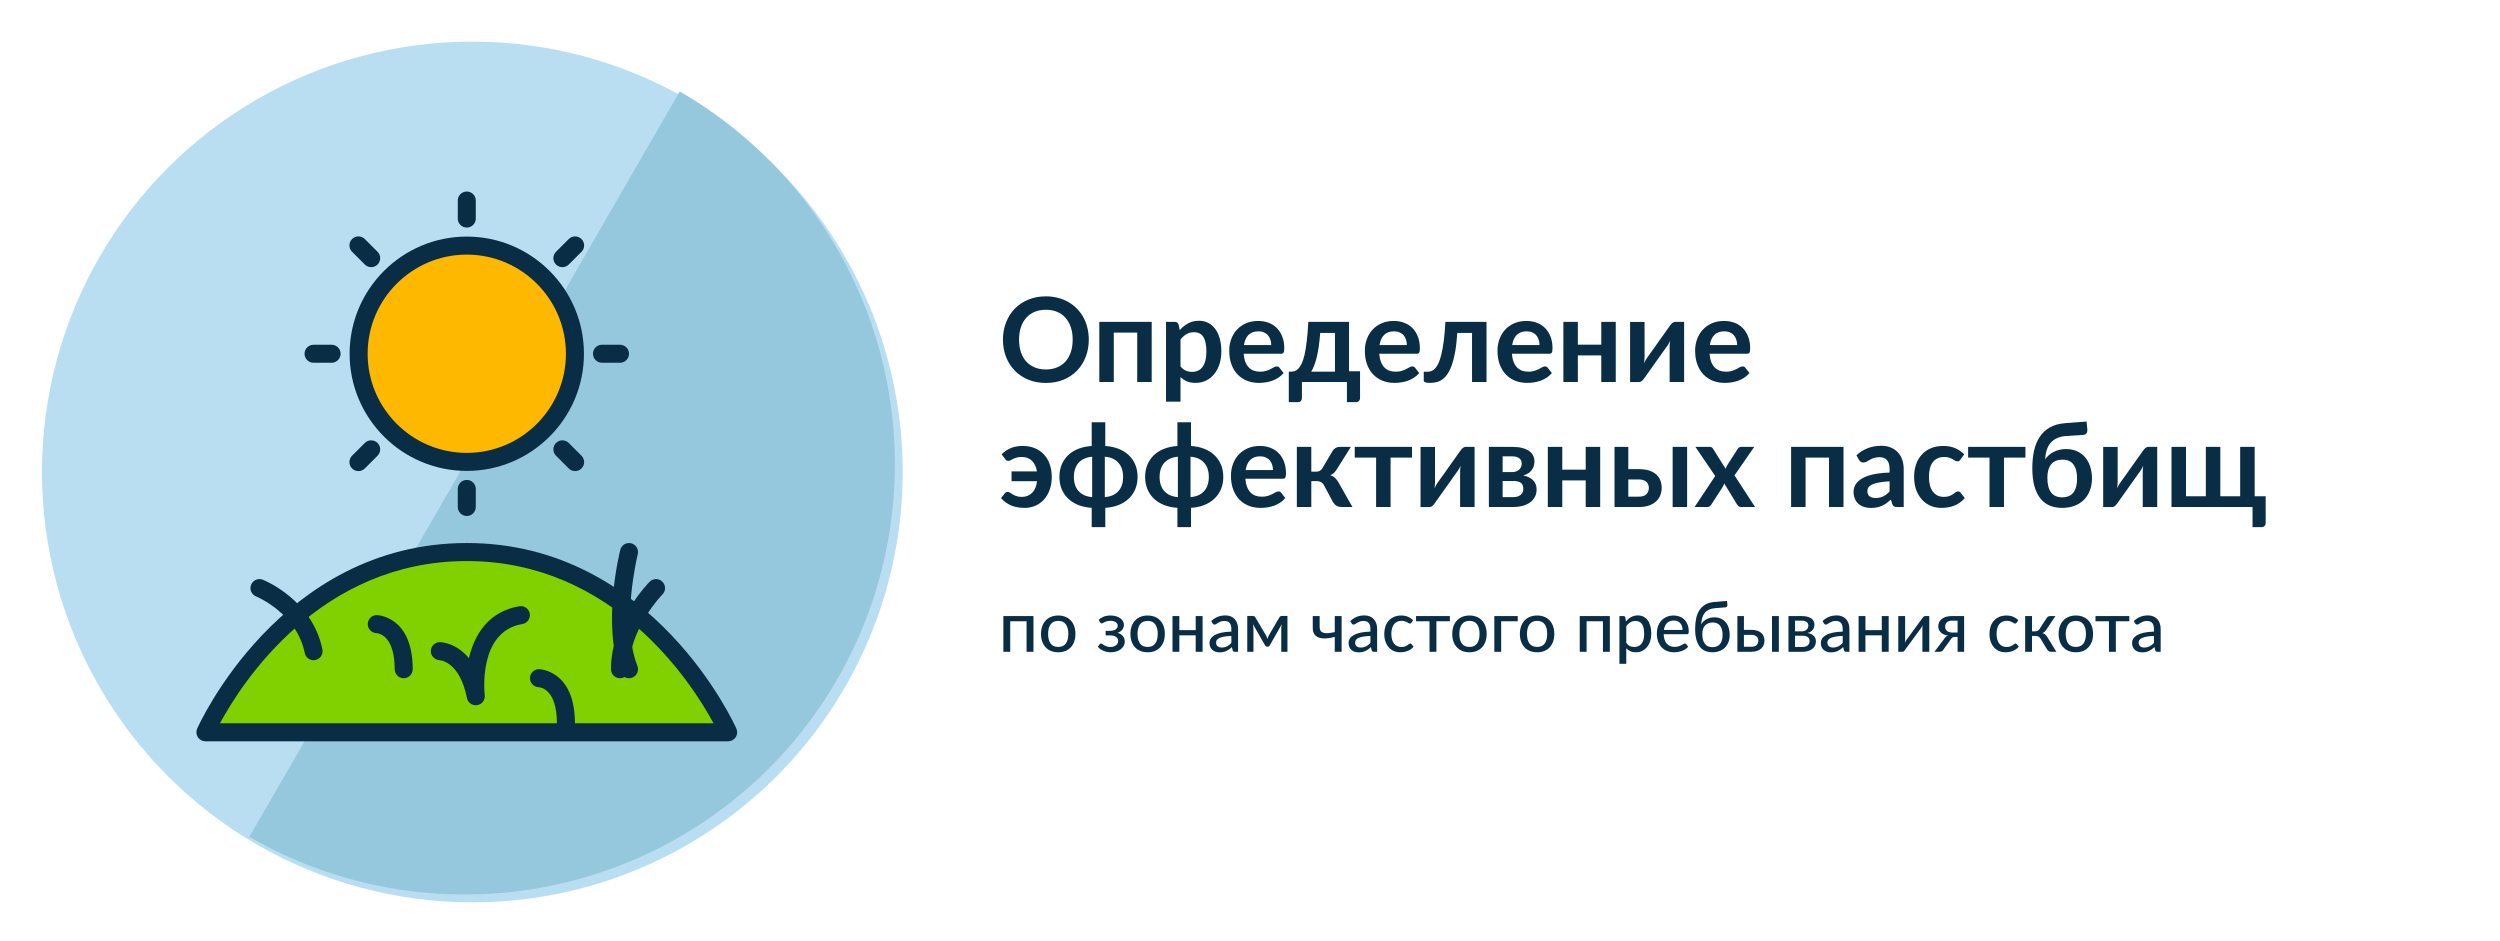 <?xml version="1.0" encoding="UTF-8"?> <svg xmlns="http://www.w3.org/2000/svg" width="640" height="241" viewBox="0 0 640 241" fill="none"> <g filter="url(#filter0_d)"> <path d="M627.978 71.516C627.978 43.902 605.592 21.516 577.978 21.516H118.114V216.133H577.978C605.592 216.133 627.978 193.747 627.978 166.133V71.516Z" fill="white"></path> </g> <g filter="url(#filter1_d)"> <circle r="110.175" transform="matrix(-1 0 0 1 118.918 118.825)" fill="#B9DEF2"></circle> </g> <path d="M174.006 23.41C186.536 30.644 197.519 40.275 206.327 51.754C215.135 63.233 221.595 76.334 225.34 90.309C229.085 104.284 230.04 118.861 228.152 133.205C226.263 147.55 221.568 161.382 214.333 173.912C207.099 186.442 197.468 197.425 185.989 206.233C174.511 215.04 161.41 221.501 147.434 225.246C133.459 228.991 118.882 229.946 104.538 228.057C90.193 226.169 76.361 221.473 63.831 214.239L118.919 118.825L174.006 23.41Z" fill="#96C8DD"></path> <path d="M119.496 118.248C134.787 118.248 147.184 105.851 147.184 90.56C147.184 75.268 134.787 62.872 119.496 62.872C104.204 62.872 91.808 75.268 91.808 90.56C91.808 105.851 104.204 118.248 119.496 118.248Z" fill="#FFB800"></path> <path d="M119.495 120.555C102.955 120.555 89.5 107.1 89.5 90.559C89.5 74.019 102.955 60.564 119.495 60.564C136.036 60.564 149.491 74.019 149.491 90.559C149.491 107.1 136.036 120.555 119.495 120.555ZM119.495 65.179C105.5 65.179 94.115 76.564 94.115 90.559C94.115 104.555 105.5 115.94 119.495 115.94C133.491 115.94 144.876 104.555 144.876 90.559C144.876 76.564 133.491 65.179 119.495 65.179Z" fill="#092D45"></path> <path d="M119.496 132.092C118.222 132.092 117.188 131.058 117.188 129.784V125.17C117.188 123.896 118.222 122.862 119.496 122.862C120.77 122.862 121.803 123.896 121.803 125.17V129.784C121.803 131.058 120.77 132.092 119.496 132.092ZM147.233 120.603C146.642 120.603 146.052 120.378 145.601 119.927L142.338 116.664C141.437 115.763 141.437 114.302 142.338 113.401C143.239 112.5 144.699 112.5 145.6 113.401L148.864 116.665C149.765 117.566 149.765 119.026 148.864 119.927C148.413 120.378 147.823 120.603 147.233 120.603ZM91.76 120.603C91.169 120.603 90.579 120.378 90.128 119.927C89.227 119.026 89.227 117.566 90.128 116.665L93.392 113.401C94.293 112.5 95.754 112.5 96.655 113.401C97.556 114.302 97.556 115.763 96.655 116.664L93.391 119.927C92.94 120.378 92.35 120.603 91.76 120.603ZM158.721 92.867H154.106C152.833 92.867 151.799 91.834 151.799 90.56C151.799 89.286 152.832 88.252 154.106 88.252H158.721C159.994 88.252 161.028 89.286 161.028 90.56C161.028 91.833 159.994 92.867 158.721 92.867ZM84.886 92.867H80.271C78.998 92.867 77.964 91.834 77.964 90.56C77.964 89.286 78.997 88.252 80.271 88.252H84.886C86.159 88.252 87.193 89.286 87.193 90.56C87.193 91.833 86.16 92.867 84.886 92.867ZM143.969 68.394C143.378 68.394 142.788 68.169 142.338 67.718C141.436 66.817 141.436 65.357 142.338 64.456L145.601 61.192C146.502 60.291 147.963 60.291 148.864 61.192C149.765 62.093 149.765 63.554 148.864 64.455L145.6 67.718C145.149 68.169 144.559 68.394 143.969 68.394ZM95.023 68.394C94.432 68.394 93.843 68.169 93.392 67.718L90.128 64.455C89.227 63.554 89.227 62.093 90.128 61.192C91.029 60.291 92.49 60.291 93.391 61.192L96.655 64.456C97.556 65.357 97.556 66.817 96.655 67.718C96.205 68.169 95.614 68.394 95.023 68.394ZM119.496 58.257C118.222 58.257 117.188 57.224 117.188 55.95V51.335C117.188 50.062 118.222 49.028 119.496 49.028C120.77 49.028 121.803 50.061 121.803 51.335V55.95C121.803 57.223 120.77 58.257 119.496 58.257Z" fill="#092D45"></path> <path d="M119.496 141.321C166.419 141.321 186.408 187.468 186.408 187.468H52.583C52.583 187.468 72.573 141.321 119.496 141.321Z" fill="#81D000"></path> <path d="M186.408 189.775H52.583C51.805 189.775 51.081 189.384 50.654 188.734C50.227 188.085 50.157 187.264 50.466 186.551C50.672 186.075 71.612 139.013 119.495 139.013C167.379 139.013 188.319 186.075 188.525 186.55C188.834 187.263 188.764 188.083 188.337 188.734C187.91 189.385 187.186 189.775 186.408 189.775ZM56.316 185.16H182.668C177.119 174.887 157.134 143.628 119.494 143.628C81.79 143.628 61.848 174.889 56.316 185.16Z" fill="#092D45"></path> <path d="M80.268 169.009C79.19 169.009 78.226 168.251 78.008 167.155C75.968 156.962 65.673 152.734 65.569 152.694C64.386 152.22 63.811 150.878 64.284 149.694C64.758 148.511 66.094 147.939 67.284 148.409C67.803 148.617 80.009 153.633 82.533 166.25C82.784 167.5 81.974 168.715 80.725 168.966C80.57 168.994 80.418 169.009 80.268 169.009Z" fill="#092D45"></path> <path d="M158.721 173.624C157.447 173.624 156.413 172.59 156.413 171.316C156.413 158.966 165.914 149.324 166.319 148.919C167.218 148.017 168.678 148.02 169.578 148.918C170.479 149.817 170.481 151.277 169.583 152.18C169.498 152.265 161.028 160.907 161.028 171.317C161.028 172.59 159.994 173.624 158.721 173.624Z" fill="#092D45"></path> <path d="M161.029 173.625C160.113 173.625 159.246 173.074 158.885 172.173C154.05 160.083 158.593 141.544 158.789 140.76C159.1 139.526 160.35 138.778 161.587 139.081C162.823 139.391 163.575 140.644 163.267 141.879C163.223 142.057 158.891 159.76 163.171 170.458C163.644 171.641 163.068 172.983 161.886 173.458C161.603 173.57 161.314 173.625 161.029 173.625Z" fill="#092D45"></path> <path d="M103.345 173.624C102.071 173.624 101.037 172.59 101.037 171.316C101.037 162.563 96.848 162.11 96.371 162.086C95.12 162.026 94.115 160.977 94.145 159.725C94.176 158.472 95.17 157.472 96.423 157.472C96.515 157.472 105.652 157.631 105.652 171.316C105.652 172.59 104.618 173.624 103.345 173.624Z" fill="#092D45"></path> <path d="M144.876 187.468C143.602 187.468 142.568 186.434 142.568 185.16C142.568 176.408 138.379 175.954 137.902 175.93C136.651 175.87 135.646 174.821 135.676 173.569C135.708 172.317 136.701 171.316 137.954 171.316C138.046 171.316 147.183 171.476 147.183 185.16C147.183 186.434 146.149 187.468 144.876 187.468Z" fill="#092D45"></path> <path d="M121.8 180.546C120.718 180.546 119.758 179.784 119.54 178.692C117.672 169.352 112.733 169.018 112.524 169.008C111.271 168.95 110.266 167.903 110.294 166.65C110.324 165.396 111.319 164.394 112.573 164.394C112.814 164.394 116.708 164.462 120.047 168.499C121.44 162.468 125.064 156.513 132.96 155.197C134.221 154.99 135.407 155.839 135.615 157.094C135.825 158.352 134.975 159.54 133.719 159.75C122.192 161.671 124.072 177.792 124.091 177.954C124.246 179.185 123.397 180.318 122.171 180.518C122.047 180.536 121.923 180.546 121.8 180.546Z" fill="#092D45"></path> <path d="M278.729 86.949C278.729 88.539 278.464 90.014 277.934 91.374C277.414 92.724 276.674 93.894 275.714 94.884C274.754 95.874 273.599 96.649 272.249 97.209C270.899 97.759 269.399 98.034 267.749 98.034C266.109 98.034 264.614 97.759 263.264 97.209C261.914 96.649 260.754 95.874 259.784 94.884C258.824 93.894 258.079 92.724 257.549 91.374C257.019 90.014 256.754 88.539 256.754 86.949C256.754 85.359 257.019 83.889 257.549 82.539C258.079 81.179 258.824 80.004 259.784 79.014C260.754 78.024 261.914 77.254 263.264 76.704C264.614 76.144 266.109 75.864 267.749 75.864C268.849 75.864 269.884 75.994 270.854 76.254C271.824 76.504 272.714 76.864 273.524 77.334C274.334 77.794 275.059 78.359 275.699 79.029C276.349 79.689 276.899 80.429 277.349 81.249C277.799 82.069 278.139 82.959 278.369 83.919C278.609 84.879 278.729 85.889 278.729 86.949ZM274.604 86.949C274.604 85.759 274.444 84.694 274.124 83.754C273.804 82.804 273.349 81.999 272.759 81.339C272.169 80.679 271.449 80.174 270.599 79.824C269.759 79.474 268.809 79.299 267.749 79.299C266.689 79.299 265.734 79.474 264.884 79.824C264.044 80.174 263.324 80.679 262.724 81.339C262.134 81.999 261.679 82.804 261.359 83.754C261.039 84.694 260.879 85.759 260.879 86.949C260.879 88.139 261.039 89.209 261.359 90.159C261.679 91.099 262.134 91.899 262.724 92.559C263.324 93.209 264.044 93.709 264.884 94.059C265.734 94.409 266.689 94.584 267.749 94.584C268.809 94.584 269.759 94.409 270.599 94.059C271.449 93.709 272.169 93.209 272.759 92.559C273.349 91.899 273.804 91.099 274.124 90.159C274.444 89.209 274.604 88.139 274.604 86.949ZM294.834 97.794H291.129V85.149H285.129V97.794H281.424V82.404H294.834V97.794ZM302.209 93.804C302.629 94.314 303.084 94.674 303.574 94.884C304.074 95.094 304.614 95.199 305.194 95.199C305.754 95.199 306.259 95.094 306.709 94.884C307.159 94.674 307.539 94.354 307.849 93.924C308.169 93.494 308.414 92.954 308.584 92.304C308.754 91.644 308.839 90.869 308.839 89.979C308.839 89.079 308.764 88.319 308.614 87.699C308.474 87.069 308.269 86.559 307.999 86.169C307.729 85.779 307.399 85.494 307.009 85.314C306.629 85.134 306.194 85.044 305.704 85.044C304.934 85.044 304.279 85.209 303.739 85.539C303.199 85.859 302.689 86.314 302.209 86.904V93.804ZM302.014 84.504C302.644 83.794 303.359 83.219 304.159 82.779C304.959 82.339 305.899 82.119 306.979 82.119C307.819 82.119 308.584 82.294 309.274 82.644C309.974 82.994 310.574 83.504 311.074 84.174C311.584 84.834 311.974 85.654 312.244 86.634C312.524 87.604 312.664 88.719 312.664 89.979C312.664 91.129 312.509 92.194 312.199 93.174C311.889 94.154 311.444 95.004 310.864 95.724C310.294 96.444 309.599 97.009 308.779 97.419C307.969 97.819 307.059 98.019 306.049 98.019C305.189 98.019 304.454 97.889 303.844 97.629C303.234 97.359 302.689 96.989 302.209 96.519V102.819H298.504V82.404H300.769C301.249 82.404 301.564 82.629 301.714 83.079L302.014 84.504ZM325.44 88.329C325.44 87.849 325.37 87.399 325.23 86.979C325.1 86.549 324.9 86.174 324.63 85.854C324.36 85.534 324.015 85.284 323.595 85.104C323.185 84.914 322.705 84.819 322.155 84.819C321.085 84.819 320.24 85.124 319.62 85.734C319.01 86.344 318.62 87.209 318.45 88.329H325.44ZM318.375 90.564C318.435 91.354 318.575 92.039 318.795 92.619C319.015 93.189 319.305 93.664 319.665 94.044C320.025 94.414 320.45 94.694 320.94 94.884C321.44 95.064 321.99 95.154 322.59 95.154C323.19 95.154 323.705 95.084 324.135 94.944C324.575 94.804 324.955 94.649 325.275 94.479C325.605 94.309 325.89 94.154 326.13 94.014C326.38 93.874 326.62 93.804 326.85 93.804C327.16 93.804 327.39 93.919 327.54 94.149L328.605 95.499C328.195 95.979 327.735 96.384 327.225 96.714C326.715 97.034 326.18 97.294 325.62 97.494C325.07 97.684 324.505 97.819 323.925 97.899C323.355 97.979 322.8 98.019 322.26 98.019C321.19 98.019 320.195 97.844 319.275 97.494C318.355 97.134 317.555 96.609 316.875 95.919C316.195 95.219 315.66 94.359 315.27 93.339C314.88 92.309 314.685 91.119 314.685 89.769C314.685 88.719 314.855 87.734 315.195 86.814C315.535 85.884 316.02 85.079 316.65 84.399C317.29 83.709 318.065 83.164 318.975 82.764C319.895 82.364 320.93 82.164 322.08 82.164C323.05 82.164 323.945 82.319 324.765 82.629C325.585 82.939 326.29 83.394 326.88 83.994C327.47 84.584 327.93 85.314 328.26 86.184C328.6 87.044 328.77 88.029 328.77 89.139C328.77 89.699 328.71 90.079 328.59 90.279C328.47 90.469 328.24 90.564 327.9 90.564H318.375ZM341.752 95.154V85.239H337.972C337.872 86.529 337.747 87.694 337.597 88.734C337.447 89.764 337.272 90.684 337.072 91.494C336.872 92.304 336.652 93.009 336.412 93.609C336.182 94.209 335.932 94.724 335.662 95.154H341.752ZM348.172 95.049V101.844C348.172 102.184 348.072 102.454 347.872 102.654C347.682 102.854 347.432 102.954 347.122 102.954H344.812V97.794H333.292V101.904C333.292 102.164 333.207 102.404 333.037 102.624C332.877 102.844 332.622 102.954 332.272 102.954H329.932V95.154H330.367C330.717 95.154 331.057 95.109 331.387 95.019C331.717 94.919 332.032 94.719 332.332 94.419C332.642 94.119 332.932 93.689 333.202 93.129C333.482 92.559 333.732 91.804 333.952 90.864C334.172 89.914 334.362 88.749 334.522 87.369C334.692 85.989 334.827 84.334 334.927 82.404H345.352V95.049H348.172ZM360.157 88.329C360.157 87.849 360.087 87.399 359.947 86.979C359.817 86.549 359.617 86.174 359.347 85.854C359.077 85.534 358.732 85.284 358.312 85.104C357.902 84.914 357.422 84.819 356.872 84.819C355.802 84.819 354.957 85.124 354.337 85.734C353.727 86.344 353.337 87.209 353.167 88.329H360.157ZM353.092 90.564C353.152 91.354 353.292 92.039 353.512 92.619C353.732 93.189 354.022 93.664 354.382 94.044C354.742 94.414 355.167 94.694 355.657 94.884C356.157 95.064 356.707 95.154 357.307 95.154C357.907 95.154 358.422 95.084 358.852 94.944C359.292 94.804 359.672 94.649 359.992 94.479C360.322 94.309 360.607 94.154 360.847 94.014C361.097 93.874 361.337 93.804 361.567 93.804C361.877 93.804 362.107 93.919 362.257 94.149L363.322 95.499C362.912 95.979 362.452 96.384 361.942 96.714C361.432 97.034 360.897 97.294 360.337 97.494C359.787 97.684 359.222 97.819 358.642 97.899C358.072 97.979 357.517 98.019 356.977 98.019C355.907 98.019 354.912 97.844 353.992 97.494C353.072 97.134 352.272 96.609 351.592 95.919C350.912 95.219 350.377 94.359 349.987 93.339C349.597 92.309 349.402 91.119 349.402 89.769C349.402 88.719 349.572 87.734 349.912 86.814C350.252 85.884 350.737 85.079 351.367 84.399C352.007 83.709 352.782 83.164 353.692 82.764C354.612 82.364 355.647 82.164 356.797 82.164C357.767 82.164 358.662 82.319 359.482 82.629C360.302 82.939 361.007 83.394 361.597 83.994C362.187 84.584 362.647 85.314 362.977 86.184C363.317 87.044 363.487 88.029 363.487 89.139C363.487 89.699 363.427 90.079 363.307 90.279C363.187 90.469 362.957 90.564 362.617 90.564H353.092ZM380.548 97.794H376.843V85.239H373.063C372.943 87.129 372.758 88.759 372.508 90.129C372.258 91.489 371.958 92.644 371.608 93.594C371.268 94.544 370.883 95.309 370.453 95.889C370.033 96.459 369.583 96.904 369.103 97.224C368.623 97.544 368.128 97.754 367.618 97.854C367.108 97.964 366.593 98.019 366.073 98.019C365.523 98.019 365.118 97.969 364.858 97.869C364.608 97.779 364.483 97.649 364.483 97.479V95.169H365.368C365.698 95.169 366.028 95.119 366.358 95.019C366.688 94.919 367.008 94.714 367.318 94.404C367.628 94.094 367.923 93.654 368.203 93.084C368.483 92.504 368.738 91.744 368.968 90.804C369.208 89.854 369.418 88.694 369.598 87.324C369.778 85.954 369.918 84.314 370.018 82.404H380.548V97.794ZM394.112 88.329C394.112 87.849 394.042 87.399 393.902 86.979C393.772 86.549 393.572 86.174 393.302 85.854C393.032 85.534 392.687 85.284 392.267 85.104C391.857 84.914 391.377 84.819 390.827 84.819C389.757 84.819 388.912 85.124 388.292 85.734C387.682 86.344 387.292 87.209 387.122 88.329H394.112ZM387.047 90.564C387.107 91.354 387.247 92.039 387.467 92.619C387.687 93.189 387.977 93.664 388.337 94.044C388.697 94.414 389.122 94.694 389.612 94.884C390.112 95.064 390.662 95.154 391.262 95.154C391.862 95.154 392.377 95.084 392.807 94.944C393.247 94.804 393.627 94.649 393.947 94.479C394.277 94.309 394.562 94.154 394.802 94.014C395.052 93.874 395.292 93.804 395.522 93.804C395.832 93.804 396.062 93.919 396.212 94.149L397.277 95.499C396.867 95.979 396.407 96.384 395.897 96.714C395.387 97.034 394.852 97.294 394.292 97.494C393.742 97.684 393.177 97.819 392.597 97.899C392.027 97.979 391.472 98.019 390.932 98.019C389.862 98.019 388.867 97.844 387.947 97.494C387.027 97.134 386.227 96.609 385.547 95.919C384.867 95.219 384.332 94.359 383.942 93.339C383.552 92.309 383.357 91.119 383.357 89.769C383.357 88.719 383.527 87.734 383.867 86.814C384.207 85.884 384.692 85.079 385.322 84.399C385.962 83.709 386.737 83.164 387.647 82.764C388.567 82.364 389.602 82.164 390.752 82.164C391.722 82.164 392.617 82.319 393.437 82.629C394.257 82.939 394.962 83.394 395.552 83.994C396.142 84.584 396.602 85.314 396.932 86.184C397.272 87.044 397.442 88.029 397.442 89.139C397.442 89.699 397.382 90.079 397.262 90.279C397.142 90.469 396.912 90.564 396.572 90.564H387.047ZM413.633 82.404V97.794H409.928V90.984H403.928V97.794H400.223V82.404H403.928V88.239H409.928V82.404H413.633ZM431.133 82.404V97.794H427.428V88.809C427.428 88.579 427.438 88.329 427.458 88.059C427.488 87.779 427.523 87.499 427.563 87.219C427.363 87.679 427.143 88.084 426.903 88.434C426.883 88.454 426.783 88.594 426.603 88.854C426.423 89.104 426.188 89.429 425.898 89.829C425.618 90.229 425.298 90.684 424.938 91.194C424.578 91.694 424.213 92.204 423.843 92.724C422.973 93.954 421.988 95.344 420.888 96.894C420.748 97.104 420.563 97.309 420.333 97.509C420.113 97.709 419.858 97.809 419.568 97.809H417.303V82.419H421.008V91.404C421.008 91.634 420.993 91.889 420.963 92.169C420.943 92.439 420.913 92.714 420.873 92.994C421.093 92.504 421.313 92.099 421.533 91.779C421.543 91.759 421.638 91.624 421.818 91.374C421.998 91.124 422.228 90.799 422.508 90.399C422.798 89.999 423.123 89.549 423.483 89.049C423.843 88.539 424.208 88.019 424.578 87.489C425.448 86.259 426.438 84.869 427.548 83.319C427.688 83.099 427.873 82.894 428.103 82.704C428.333 82.504 428.593 82.404 428.883 82.404H431.133ZM444.708 88.329C444.708 87.849 444.638 87.399 444.498 86.979C444.368 86.549 444.168 86.174 443.898 85.854C443.628 85.534 443.283 85.284 442.863 85.104C442.453 84.914 441.973 84.819 441.423 84.819C440.353 84.819 439.508 85.124 438.888 85.734C438.278 86.344 437.888 87.209 437.718 88.329H444.708ZM437.643 90.564C437.703 91.354 437.843 92.039 438.063 92.619C438.283 93.189 438.573 93.664 438.933 94.044C439.293 94.414 439.718 94.694 440.208 94.884C440.708 95.064 441.258 95.154 441.858 95.154C442.458 95.154 442.973 95.084 443.403 94.944C443.843 94.804 444.223 94.649 444.543 94.479C444.873 94.309 445.158 94.154 445.398 94.014C445.648 93.874 445.888 93.804 446.118 93.804C446.428 93.804 446.658 93.919 446.808 94.149L447.873 95.499C447.463 95.979 447.003 96.384 446.493 96.714C445.983 97.034 445.448 97.294 444.888 97.494C444.338 97.684 443.773 97.819 443.193 97.899C442.623 97.979 442.068 98.019 441.528 98.019C440.458 98.019 439.463 97.844 438.543 97.494C437.623 97.134 436.823 96.609 436.143 95.919C435.463 95.219 434.928 94.359 434.538 93.339C434.148 92.309 433.953 91.119 433.953 89.769C433.953 88.719 434.123 87.734 434.463 86.814C434.803 85.884 435.288 85.079 435.918 84.399C436.558 83.709 437.333 83.164 438.243 82.764C439.163 82.364 440.198 82.164 441.348 82.164C442.318 82.164 443.213 82.319 444.033 82.629C444.853 82.939 445.558 83.394 446.148 83.994C446.738 84.584 447.198 85.314 447.528 86.184C447.868 87.044 448.038 88.029 448.038 89.139C448.038 89.699 447.978 90.079 447.858 90.279C447.738 90.469 447.508 90.564 447.168 90.564H437.643ZM256.409 116.309C257.099 115.619 257.874 115.089 258.734 114.719C259.604 114.349 260.614 114.164 261.764 114.164C262.974 114.164 264.044 114.364 264.974 114.764C265.904 115.164 266.684 115.719 267.314 116.429C267.954 117.129 268.434 117.964 268.754 118.934C269.084 119.894 269.249 120.939 269.249 122.069C269.249 123.329 269.064 124.454 268.694 125.444C268.334 126.424 267.839 127.254 267.209 127.934C266.579 128.614 265.844 129.134 265.004 129.494C264.164 129.844 263.269 130.019 262.319 130.019C261.779 130.019 261.234 129.979 260.684 129.899C260.134 129.819 259.599 129.684 259.079 129.494C258.569 129.294 258.074 129.034 257.594 128.714C257.114 128.384 256.669 127.979 256.259 127.499L257.264 126.254C257.424 126.034 257.654 125.924 257.954 125.924C258.104 125.924 258.244 125.959 258.374 126.029C258.504 126.089 258.639 126.164 258.779 126.254C258.929 126.344 259.084 126.449 259.244 126.569C259.414 126.679 259.609 126.779 259.829 126.869C260.049 126.959 260.304 127.039 260.594 127.109C260.884 127.169 261.229 127.199 261.629 127.199C262.659 127.199 263.519 126.859 264.209 126.179C264.899 125.489 265.324 124.494 265.484 123.194H258.959V120.674H265.454C265.264 119.514 264.839 118.609 264.179 117.959C263.529 117.309 262.649 116.984 261.539 116.984C261.029 116.984 260.599 117.039 260.249 117.149C259.899 117.249 259.594 117.364 259.334 117.494C259.084 117.614 258.864 117.729 258.674 117.839C258.494 117.939 258.309 117.989 258.119 117.989C257.919 117.989 257.764 117.949 257.654 117.869C257.554 117.789 257.449 117.679 257.339 117.539L256.409 116.309ZM282.833 127.259C284.323 127.149 285.473 126.649 286.283 125.759C287.103 124.869 287.513 123.649 287.513 122.099C287.513 120.549 287.103 119.329 286.283 118.439C285.473 117.539 284.323 117.034 282.833 116.924V127.259ZM279.593 116.924C278.853 116.984 278.193 117.144 277.613 117.404C277.043 117.654 276.553 117.999 276.143 118.439C275.743 118.879 275.438 119.409 275.228 120.029C275.018 120.639 274.913 121.329 274.913 122.099C274.913 122.869 275.018 123.564 275.228 124.184C275.438 124.794 275.743 125.319 276.143 125.759C276.553 126.189 277.043 126.534 277.613 126.794C278.193 127.044 278.853 127.199 279.593 127.259V116.924ZM282.953 114.179C284.183 114.249 285.303 114.484 286.313 114.884C287.333 115.274 288.203 115.809 288.923 116.489C289.653 117.169 290.218 117.979 290.618 118.919C291.018 119.859 291.218 120.909 291.218 122.069C291.218 123.239 291.018 124.299 290.618 125.249C290.218 126.189 289.653 126.999 288.923 127.679C288.203 128.359 287.333 128.899 286.313 129.299C285.303 129.699 284.183 129.934 282.953 130.004V134.954H279.473V130.004C278.243 129.934 277.118 129.699 276.098 129.299C275.088 128.899 274.218 128.359 273.488 127.679C272.768 126.999 272.208 126.189 271.808 125.249C271.408 124.299 271.208 123.239 271.208 122.069C271.208 120.909 271.408 119.859 271.808 118.919C272.208 117.979 272.768 117.169 273.488 116.489C274.218 115.809 275.088 115.274 276.098 114.884C277.118 114.484 278.243 114.249 279.473 114.179V108.104H282.953V114.179ZM304.776 127.259C306.266 127.149 307.416 126.649 308.226 125.759C309.046 124.869 309.456 123.649 309.456 122.099C309.456 120.549 309.046 119.329 308.226 118.439C307.416 117.539 306.266 117.034 304.776 116.924V127.259ZM301.536 116.924C300.796 116.984 300.136 117.144 299.556 117.404C298.986 117.654 298.496 117.999 298.086 118.439C297.686 118.879 297.381 119.409 297.171 120.029C296.961 120.639 296.856 121.329 296.856 122.099C296.856 122.869 296.961 123.564 297.171 124.184C297.381 124.794 297.686 125.319 298.086 125.759C298.496 126.189 298.986 126.534 299.556 126.794C300.136 127.044 300.796 127.199 301.536 127.259V116.924ZM304.896 114.179C306.126 114.249 307.246 114.484 308.256 114.884C309.276 115.274 310.146 115.809 310.866 116.489C311.596 117.169 312.161 117.979 312.561 118.919C312.961 119.859 313.161 120.909 313.161 122.069C313.161 123.239 312.961 124.299 312.561 125.249C312.161 126.189 311.596 126.999 310.866 127.679C310.146 128.359 309.276 128.899 308.256 129.299C307.246 129.699 306.126 129.934 304.896 130.004V134.954H301.416V130.004C300.186 129.934 299.061 129.699 298.041 129.299C297.031 128.899 296.161 128.359 295.431 127.679C294.711 126.999 294.151 126.189 293.751 125.249C293.351 124.299 293.151 123.239 293.151 122.069C293.151 120.909 293.351 119.859 293.751 118.919C294.151 117.979 294.711 117.169 295.431 116.489C296.161 115.809 297.031 115.274 298.041 114.884C299.061 114.484 300.186 114.249 301.416 114.179V108.104H304.896V114.179ZM325.88 120.329C325.88 119.849 325.81 119.399 325.67 118.979C325.54 118.549 325.34 118.174 325.07 117.854C324.8 117.534 324.455 117.284 324.035 117.104C323.625 116.914 323.145 116.819 322.595 116.819C321.525 116.819 320.68 117.124 320.06 117.734C319.45 118.344 319.06 119.209 318.89 120.329H325.88ZM318.815 122.564C318.875 123.354 319.015 124.039 319.235 124.619C319.455 125.189 319.745 125.664 320.105 126.044C320.465 126.414 320.89 126.694 321.38 126.884C321.88 127.064 322.43 127.154 323.03 127.154C323.63 127.154 324.145 127.084 324.575 126.944C325.015 126.804 325.395 126.649 325.715 126.479C326.045 126.309 326.33 126.154 326.57 126.014C326.82 125.874 327.06 125.804 327.29 125.804C327.6 125.804 327.83 125.919 327.98 126.149L329.045 127.499C328.635 127.979 328.175 128.384 327.665 128.714C327.155 129.034 326.62 129.294 326.06 129.494C325.51 129.684 324.945 129.819 324.365 129.899C323.795 129.979 323.24 130.019 322.7 130.019C321.63 130.019 320.635 129.844 319.715 129.494C318.795 129.134 317.995 128.609 317.315 127.919C316.635 127.219 316.1 126.359 315.71 125.339C315.32 124.309 315.125 123.119 315.125 121.769C315.125 120.719 315.295 119.734 315.635 118.814C315.975 117.884 316.46 117.079 317.09 116.399C317.73 115.709 318.505 115.164 319.415 114.764C320.335 114.364 321.37 114.164 322.52 114.164C323.49 114.164 324.385 114.319 325.205 114.629C326.025 114.939 326.73 115.394 327.32 115.994C327.91 116.584 328.37 117.314 328.7 118.184C329.04 119.044 329.21 120.029 329.21 121.139C329.21 121.699 329.15 122.079 329.03 122.279C328.91 122.469 328.68 122.564 328.34 122.564H318.815ZM341.185 115.379C341.365 115.089 341.61 114.854 341.92 114.674C342.23 114.494 342.56 114.404 342.91 114.404H345.82L342.235 120.119C341.985 120.519 341.73 120.844 341.47 121.094C341.21 121.334 340.895 121.524 340.525 121.664C341.025 121.814 341.435 122.039 341.755 122.339C342.075 122.629 342.365 122.999 342.625 123.449L346.225 129.794H343.66C343.01 129.794 342.505 129.684 342.145 129.464C341.785 129.244 341.48 128.929 341.23 128.519L338.965 124.259C338.765 123.889 338.505 123.614 338.185 123.434C337.875 123.254 337.51 123.164 337.09 123.164H335.695V129.794H331.99V114.404H335.695V120.749H336.895C337.315 120.749 337.65 120.674 337.9 120.524C338.16 120.364 338.38 120.124 338.56 119.804L341.185 115.379ZM361.479 117.149H355.989V129.794H352.284V117.149H346.809V114.404H361.479V117.149ZM377.49 114.404V129.794H373.785V120.809C373.785 120.579 373.795 120.329 373.815 120.059C373.845 119.779 373.88 119.499 373.92 119.219C373.72 119.679 373.5 120.084 373.26 120.434C373.24 120.454 373.14 120.594 372.96 120.854C372.78 121.104 372.545 121.429 372.255 121.829C371.975 122.229 371.655 122.684 371.295 123.194C370.935 123.694 370.57 124.204 370.2 124.724C369.33 125.954 368.345 127.344 367.245 128.894C367.105 129.104 366.92 129.309 366.69 129.509C366.47 129.709 366.215 129.809 365.925 129.809H363.66V114.419H367.365V123.404C367.365 123.634 367.35 123.889 367.32 124.169C367.3 124.439 367.27 124.714 367.23 124.994C367.45 124.504 367.67 124.099 367.89 123.779C367.9 123.759 367.995 123.624 368.175 123.374C368.355 123.124 368.585 122.799 368.865 122.399C369.155 121.999 369.48 121.549 369.84 121.049C370.2 120.539 370.565 120.019 370.935 119.489C371.805 118.259 372.795 116.869 373.905 115.319C374.045 115.099 374.23 114.894 374.46 114.704C374.69 114.504 374.95 114.404 375.24 114.404H377.49ZM387.435 127.259C388.215 127.259 388.83 127.069 389.28 126.689C389.74 126.309 389.97 125.789 389.97 125.129C389.97 124.849 389.93 124.589 389.85 124.349C389.78 124.099 389.65 123.884 389.46 123.704C389.27 123.524 389.01 123.384 388.68 123.284C388.36 123.184 387.95 123.134 387.45 123.134H384.675V127.259H387.435ZM384.675 116.819V120.854H387.105C387.465 120.854 387.795 120.804 388.095 120.704C388.395 120.594 388.655 120.444 388.875 120.254C389.095 120.054 389.265 119.824 389.385 119.564C389.505 119.294 389.565 118.999 389.565 118.679C389.565 118.449 389.525 118.224 389.445 118.004C389.365 117.774 389.23 117.574 389.04 117.404C388.85 117.224 388.595 117.084 388.275 116.984C387.965 116.874 387.575 116.819 387.105 116.819H384.675ZM387.21 114.404C388.18 114.404 389.015 114.499 389.715 114.689C390.425 114.879 391.01 115.139 391.47 115.469C391.93 115.799 392.27 116.194 392.49 116.654C392.71 117.104 392.82 117.594 392.82 118.124C392.82 118.454 392.775 118.799 392.685 119.159C392.605 119.509 392.455 119.849 392.235 120.179C392.025 120.509 391.735 120.809 391.365 121.079C390.995 121.349 390.525 121.559 389.955 121.709C390.465 121.819 390.93 121.974 391.35 122.174C391.77 122.364 392.13 122.609 392.43 122.909C392.73 123.199 392.96 123.544 393.12 123.944C393.29 124.334 393.375 124.774 393.375 125.264C393.375 126.044 393.21 126.719 392.88 127.289C392.56 127.859 392.125 128.329 391.575 128.699C391.035 129.069 390.405 129.344 389.685 129.524C388.975 129.704 388.23 129.794 387.45 129.794H381.15V114.404H387.21ZM409.648 114.404V129.794H405.943V122.984H399.943V129.794H396.238V114.404H399.943V120.239H405.943V114.404H409.648ZM419.603 127.139C420.443 127.139 421.068 126.929 421.478 126.509C421.898 126.089 422.108 125.549 422.108 124.889C422.108 124.609 422.058 124.339 421.958 124.079C421.868 123.819 421.723 123.589 421.523 123.389C421.323 123.189 421.063 123.034 420.743 122.924C420.423 122.804 420.038 122.744 419.588 122.744H416.843V127.139H419.603ZM419.573 120.104C420.643 120.104 421.548 120.234 422.288 120.494C423.028 120.754 423.628 121.104 424.088 121.544C424.548 121.984 424.878 122.494 425.078 123.074C425.288 123.644 425.393 124.244 425.393 124.874C425.393 125.594 425.263 126.259 425.003 126.869C424.753 127.469 424.378 127.989 423.878 128.429C423.388 128.859 422.783 129.194 422.063 129.434C421.353 129.674 420.538 129.794 419.618 129.794H413.318V114.404H416.843V120.104H419.573ZM431.903 114.404V129.794H428.198V114.404H431.903ZM449.295 129.794H445.725C445.455 129.794 445.235 129.724 445.065 129.584C444.905 129.444 444.77 129.284 444.66 129.104L441.405 123.749C441.355 123.919 441.295 124.079 441.225 124.229C441.165 124.379 441.095 124.519 441.015 124.649L438.135 129.104C438.025 129.274 437.89 129.434 437.73 129.584C437.57 129.724 437.37 129.794 437.13 129.794H433.815L439.095 121.859L434.025 114.404H437.595C437.865 114.404 438.065 114.444 438.195 114.524C438.325 114.594 438.44 114.714 438.54 114.884L441.765 120.014C441.875 119.674 442.03 119.339 442.23 119.009L444.825 114.959C445.045 114.589 445.33 114.404 445.68 114.404H449.085L444.03 121.694L449.295 129.794ZM471.933 129.794H468.228V117.149H462.228V129.794H458.523V114.404H471.933V129.794ZM483.733 123.224C482.663 123.274 481.763 123.369 481.033 123.509C480.303 123.639 479.718 123.809 479.278 124.019C478.838 124.229 478.523 124.474 478.333 124.754C478.143 125.034 478.048 125.339 478.048 125.669C478.048 126.319 478.238 126.784 478.618 127.064C479.008 127.344 479.513 127.484 480.133 127.484C480.893 127.484 481.548 127.349 482.098 127.079C482.658 126.799 483.203 126.379 483.733 125.819V123.224ZM475.243 116.549C477.013 114.929 479.143 114.119 481.633 114.119C482.533 114.119 483.338 114.269 484.048 114.569C484.758 114.859 485.358 115.269 485.848 115.799C486.338 116.319 486.708 116.944 486.958 117.674C487.218 118.404 487.348 119.204 487.348 120.074V129.794H485.668C485.318 129.794 485.048 129.744 484.858 129.644C484.668 129.534 484.518 129.319 484.408 128.999L484.078 127.889C483.688 128.239 483.308 128.549 482.938 128.819C482.568 129.079 482.183 129.299 481.783 129.479C481.383 129.659 480.953 129.794 480.493 129.884C480.043 129.984 479.543 130.034 478.993 130.034C478.343 130.034 477.743 129.949 477.193 129.779C476.643 129.599 476.168 129.334 475.768 128.984C475.368 128.634 475.058 128.199 474.838 127.679C474.618 127.159 474.508 126.554 474.508 125.864C474.508 125.474 474.573 125.089 474.703 124.709C474.833 124.319 475.043 123.949 475.333 123.599C475.633 123.249 476.018 122.919 476.488 122.609C476.958 122.299 477.533 122.029 478.213 121.799C478.903 121.569 479.703 121.384 480.613 121.244C481.523 121.094 482.563 121.004 483.733 120.974V120.074C483.733 119.044 483.513 118.284 483.073 117.794C482.633 117.294 481.998 117.044 481.168 117.044C480.568 117.044 480.068 117.114 479.668 117.254C479.278 117.394 478.933 117.554 478.633 117.734C478.333 117.904 478.058 118.059 477.808 118.199C477.568 118.339 477.298 118.409 476.998 118.409C476.738 118.409 476.518 118.344 476.338 118.214C476.158 118.074 476.013 117.914 475.903 117.734L475.243 116.549ZM501.863 117.659C501.753 117.799 501.643 117.909 501.533 117.989C501.433 118.069 501.283 118.109 501.083 118.109C500.893 118.109 500.708 118.054 500.528 117.944C500.348 117.824 500.133 117.694 499.883 117.554C499.633 117.404 499.333 117.274 498.983 117.164C498.643 117.044 498.218 116.984 497.708 116.984C497.058 116.984 496.488 117.104 495.998 117.344C495.508 117.574 495.098 117.909 494.768 118.349C494.448 118.789 494.208 119.324 494.048 119.954C493.888 120.574 493.808 121.279 493.808 122.069C493.808 122.889 493.893 123.619 494.063 124.259C494.243 124.899 494.498 125.439 494.828 125.879C495.158 126.309 495.558 126.639 496.028 126.869C496.498 127.089 497.028 127.199 497.618 127.199C498.208 127.199 498.683 127.129 499.043 126.989C499.413 126.839 499.723 126.679 499.973 126.509C500.223 126.329 500.438 126.169 500.618 126.029C500.808 125.879 501.018 125.804 501.248 125.804C501.548 125.804 501.773 125.919 501.923 126.149L502.988 127.499C502.578 127.979 502.133 128.384 501.653 128.714C501.173 129.034 500.673 129.294 500.153 129.494C499.643 129.684 499.113 129.819 498.563 129.899C498.023 129.979 497.483 130.019 496.943 130.019C495.993 130.019 495.098 129.844 494.258 129.494C493.418 129.134 492.683 128.614 492.053 127.934C491.423 127.254 490.923 126.424 490.553 125.444C490.193 124.454 490.013 123.329 490.013 122.069C490.013 120.939 490.173 119.894 490.493 118.934C490.823 117.964 491.303 117.129 491.933 116.429C492.563 115.719 493.343 115.164 494.273 114.764C495.203 114.364 496.273 114.164 497.483 114.164C498.633 114.164 499.638 114.349 500.498 114.719C501.368 115.089 502.148 115.619 502.838 116.309L501.863 117.659ZM518.51 117.149H513.02V129.794H509.315V117.149H503.84V114.404H518.51V117.149ZM527.921 127.319C529.201 127.319 530.156 126.909 530.786 126.089C531.416 125.269 531.731 124.069 531.731 122.489C531.731 120.919 531.421 119.724 530.801 118.904C530.191 118.084 529.256 117.674 527.996 117.674C526.736 117.674 525.776 118.064 525.116 118.844C524.456 119.614 524.126 120.769 524.126 122.309C524.126 123.939 524.436 125.184 525.056 126.044C525.686 126.894 526.641 127.319 527.921 127.319ZM529.001 111.614C528.061 111.674 527.256 111.859 526.586 112.169C525.926 112.469 525.376 112.879 524.936 113.399C524.506 113.909 524.176 114.524 523.946 115.244C523.726 115.954 523.596 116.744 523.556 117.614C523.806 117.224 524.111 116.869 524.471 116.549C524.841 116.219 525.251 115.939 525.701 115.709C526.161 115.469 526.656 115.284 527.186 115.154C527.726 115.024 528.301 114.959 528.911 114.959C529.931 114.959 530.851 115.139 531.671 115.499C532.491 115.859 533.186 116.369 533.756 117.029C534.336 117.689 534.776 118.484 535.076 119.414C535.386 120.334 535.541 121.354 535.541 122.474C535.541 123.634 535.356 124.679 534.986 125.609C534.626 126.539 534.111 127.334 533.441 127.994C532.781 128.644 531.981 129.144 531.041 129.494C530.101 129.844 529.061 130.019 527.921 130.019C526.811 130.019 525.786 129.839 524.846 129.479C523.916 129.119 523.111 128.534 522.431 127.724C521.751 126.914 521.221 125.864 520.841 124.574C520.461 123.274 520.271 121.689 520.271 119.819C520.271 118.249 520.416 116.789 520.706 115.439C520.996 114.089 521.471 112.909 522.131 111.899C522.791 110.879 523.656 110.059 524.726 109.439C525.796 108.819 527.116 108.449 528.686 108.329L534.161 107.909L534.356 109.829C534.396 110.239 534.336 110.589 534.176 110.879C534.016 111.159 533.731 111.309 533.321 111.329L529.001 111.614ZM552.246 114.404V129.794H548.541V120.809C548.541 120.579 548.551 120.329 548.571 120.059C548.601 119.779 548.636 119.499 548.676 119.219C548.476 119.679 548.256 120.084 548.016 120.434C547.996 120.454 547.896 120.594 547.716 120.854C547.536 121.104 547.301 121.429 547.011 121.829C546.731 122.229 546.411 122.684 546.051 123.194C545.691 123.694 545.326 124.204 544.956 124.724C544.086 125.954 543.101 127.344 542.001 128.894C541.861 129.104 541.676 129.309 541.446 129.509C541.226 129.709 540.971 129.809 540.681 129.809H538.416V114.419H542.121V123.404C542.121 123.634 542.106 123.889 542.076 124.169C542.056 124.439 542.026 124.714 541.986 124.994C542.206 124.504 542.426 124.099 542.646 123.779C542.656 123.759 542.751 123.624 542.931 123.374C543.111 123.124 543.341 122.799 543.621 122.399C543.911 121.999 544.236 121.549 544.596 121.049C544.956 120.539 545.321 120.019 545.691 119.489C546.561 118.259 547.551 116.869 548.661 115.319C548.801 115.099 548.986 114.894 549.216 114.704C549.446 114.504 549.706 114.404 549.996 114.404H552.246ZM580.011 127.049V133.844C580.011 134.184 579.911 134.454 579.711 134.654C579.521 134.854 579.271 134.954 578.961 134.954H576.651V129.794H555.906V114.404H559.611V127.049H564.696V114.404H568.401V127.049H573.486V114.404H577.191V127.049H580.011Z" fill="#092D45"></path> <path d="M264.566 166.858H262.802V159.046H258.617V166.858H256.862V157.714H264.566V166.858ZM270.919 157.57C271.591 157.57 272.197 157.681 272.737 157.903C273.283 158.119 273.745 158.434 274.123 158.848C274.507 159.256 274.801 159.751 275.005 160.333C275.209 160.909 275.311 161.557 275.311 162.277C275.311 162.997 275.209 163.648 275.005 164.23C274.801 164.812 274.507 165.307 274.123 165.715C273.745 166.123 273.283 166.438 272.737 166.66C272.197 166.876 271.591 166.984 270.919 166.984C270.241 166.984 269.629 166.876 269.083 166.66C268.543 166.438 268.081 166.123 267.697 165.715C267.313 165.307 267.016 164.812 266.806 164.23C266.602 163.648 266.5 162.997 266.5 162.277C266.5 161.557 266.602 160.909 266.806 160.333C267.016 159.751 267.313 159.256 267.697 158.848C268.081 158.434 268.543 158.119 269.083 157.903C269.629 157.681 270.241 157.57 270.919 157.57ZM270.919 165.616C271.783 165.616 272.428 165.325 272.854 164.743C273.28 164.161 273.493 163.342 273.493 162.286C273.493 161.23 273.28 160.411 272.854 159.829C272.428 159.241 271.783 158.947 270.919 158.947C270.043 158.947 269.389 159.241 268.957 159.829C268.531 160.411 268.318 161.23 268.318 162.286C268.318 163.342 268.531 164.161 268.957 164.743C269.389 165.325 270.043 165.616 270.919 165.616ZM281.247 158.668C281.589 158.344 282.009 158.08 282.507 157.876C283.005 157.672 283.602 157.57 284.298 157.57C284.856 157.57 285.348 157.639 285.774 157.777C286.2 157.909 286.557 158.089 286.845 158.317C287.139 158.539 287.358 158.794 287.502 159.082C287.652 159.37 287.727 159.67 287.727 159.982C287.727 160.162 287.697 160.351 287.637 160.549C287.583 160.741 287.493 160.927 287.367 161.107C287.241 161.287 287.073 161.455 286.863 161.611C286.659 161.761 286.404 161.887 286.098 161.989C286.662 162.163 287.109 162.439 287.439 162.817C287.769 163.195 287.934 163.666 287.934 164.23C287.934 164.656 287.835 165.04 287.637 165.382C287.445 165.724 287.184 166.015 286.854 166.255C286.524 166.489 286.143 166.669 285.711 166.795C285.279 166.921 284.829 166.984 284.361 166.984C284.073 166.984 283.776 166.957 283.47 166.903C283.17 166.849 282.873 166.765 282.579 166.651C282.285 166.537 282.006 166.39 281.742 166.21C281.478 166.03 281.241 165.811 281.031 165.553L281.535 164.905C281.613 164.797 281.724 164.743 281.868 164.743C281.982 164.743 282.099 164.791 282.219 164.887C282.345 164.977 282.495 165.076 282.669 165.184C282.849 165.292 283.062 165.394 283.308 165.49C283.56 165.58 283.872 165.625 284.244 165.625C284.562 165.625 284.844 165.586 285.09 165.508C285.342 165.43 285.552 165.322 285.72 165.184C285.894 165.046 286.026 164.884 286.116 164.698C286.206 164.512 286.251 164.308 286.251 164.086C286.251 163.654 286.074 163.309 285.72 163.051C285.366 162.793 284.82 162.664 284.082 162.664H283.047V161.494H284.082C284.73 161.494 285.234 161.374 285.594 161.134C285.954 160.888 286.134 160.573 286.134 160.189C286.134 160.021 286.095 159.862 286.017 159.712C285.939 159.556 285.819 159.421 285.657 159.307C285.501 159.187 285.303 159.094 285.063 159.028C284.829 158.962 284.556 158.929 284.244 158.929C283.896 158.929 283.602 158.965 283.362 159.037C283.122 159.103 282.918 159.178 282.75 159.262C282.582 159.346 282.441 159.424 282.327 159.496C282.219 159.562 282.126 159.595 282.048 159.595C281.964 159.595 281.892 159.58 281.832 159.55C281.778 159.514 281.718 159.445 281.652 159.343L281.247 158.668ZM293.806 157.57C294.478 157.57 295.084 157.681 295.624 157.903C296.17 158.119 296.632 158.434 297.01 158.848C297.394 159.256 297.688 159.751 297.892 160.333C298.096 160.909 298.198 161.557 298.198 162.277C298.198 162.997 298.096 163.648 297.892 164.23C297.688 164.812 297.394 165.307 297.01 165.715C296.632 166.123 296.17 166.438 295.624 166.66C295.084 166.876 294.478 166.984 293.806 166.984C293.128 166.984 292.516 166.876 291.97 166.66C291.43 166.438 290.968 166.123 290.584 165.715C290.2 165.307 289.903 164.812 289.693 164.23C289.489 163.648 289.387 162.997 289.387 162.277C289.387 161.557 289.489 160.909 289.693 160.333C289.903 159.751 290.2 159.256 290.584 158.848C290.968 158.434 291.43 158.119 291.97 157.903C292.516 157.681 293.128 157.57 293.806 157.57ZM293.806 165.616C294.67 165.616 295.315 165.325 295.741 164.743C296.167 164.161 296.38 163.342 296.38 162.286C296.38 161.23 296.167 160.411 295.741 159.829C295.315 159.241 294.67 158.947 293.806 158.947C292.93 158.947 292.276 159.241 291.844 159.829C291.418 160.411 291.205 161.23 291.205 162.286C291.205 163.342 291.418 164.161 291.844 164.743C292.276 165.325 292.93 165.616 293.806 165.616ZM307.861 157.714V166.858H306.097V162.646H301.912V166.858H300.157V157.714H301.912V161.314H306.097V157.714H307.861ZM315.231 162.799C314.517 162.823 313.911 162.88 313.413 162.97C312.915 163.054 312.51 163.168 312.198 163.312C311.886 163.456 311.661 163.627 311.523 163.825C311.385 164.017 311.316 164.233 311.316 164.473C311.316 164.701 311.352 164.899 311.424 165.067C311.502 165.229 311.604 165.364 311.73 165.472C311.862 165.574 312.015 165.649 312.189 165.697C312.363 165.745 312.552 165.769 312.756 165.769C313.026 165.769 313.272 165.742 313.494 165.688C313.722 165.634 313.935 165.559 314.133 165.463C314.331 165.361 314.52 165.238 314.7 165.094C314.88 164.95 315.057 164.785 315.231 164.599V162.799ZM310.083 158.992C310.593 158.506 311.145 158.143 311.739 157.903C312.339 157.663 312.996 157.543 313.71 157.543C314.232 157.543 314.694 157.63 315.096 157.804C315.498 157.972 315.837 158.209 316.113 158.515C316.389 158.821 316.596 159.187 316.734 159.613C316.878 160.039 316.95 160.51 316.95 161.026V166.858H316.167C315.993 166.858 315.861 166.831 315.771 166.777C315.681 166.717 315.609 166.609 315.555 166.453L315.366 165.652C315.132 165.868 314.901 166.06 314.673 166.228C314.445 166.39 314.205 166.531 313.953 166.651C313.707 166.765 313.443 166.852 313.161 166.912C312.879 166.972 312.567 167.002 312.225 167.002C311.865 167.002 311.526 166.954 311.208 166.858C310.896 166.756 310.623 166.603 310.389 166.399C310.155 166.195 309.969 165.94 309.831 165.634C309.699 165.328 309.633 164.971 309.633 164.563C309.633 164.203 309.729 163.858 309.921 163.528C310.119 163.192 310.437 162.892 310.875 162.628C311.319 162.364 311.895 162.148 312.603 161.98C313.317 161.812 314.193 161.716 315.231 161.692V161.026C315.231 160.336 315.084 159.82 314.79 159.478C314.496 159.136 314.064 158.965 313.494 158.965C313.11 158.965 312.786 159.013 312.522 159.109C312.264 159.205 312.039 159.313 311.847 159.433C311.661 159.547 311.496 159.652 311.352 159.748C311.214 159.844 311.07 159.892 310.92 159.892C310.8 159.892 310.695 159.859 310.605 159.793C310.521 159.727 310.452 159.649 310.398 159.559L310.083 158.992ZM329.586 157.687V166.858H328.002V161.044C328.002 160.864 328.011 160.66 328.029 160.432C328.053 160.204 328.086 159.994 328.128 159.802L325.068 165.22C325.014 165.322 324.945 165.403 324.861 165.463C324.777 165.517 324.678 165.544 324.564 165.544H324.366C324.258 165.544 324.159 165.517 324.069 165.463C323.985 165.403 323.916 165.322 323.862 165.22L320.757 159.784C320.793 159.976 320.823 160.189 320.847 160.423C320.871 160.651 320.883 160.858 320.883 161.044V166.858H319.299V157.687H320.721C320.841 157.687 320.961 157.714 321.081 157.768C321.201 157.822 321.303 157.927 321.387 158.083L324.06 162.601C324.138 162.745 324.21 162.898 324.276 163.06C324.342 163.222 324.405 163.384 324.465 163.546C324.525 163.384 324.585 163.222 324.645 163.06C324.711 162.898 324.783 162.745 324.861 162.601L327.498 158.083C327.582 157.921 327.684 157.816 327.804 157.768C327.924 157.714 328.044 157.687 328.164 157.687H329.586ZM343.454 157.714V166.858H341.699V163.051C340.913 163.255 340.178 163.381 339.494 163.429C338.81 163.471 338.213 163.411 337.703 163.249C337.193 163.081 336.791 162.796 336.497 162.394C336.209 161.986 336.065 161.434 336.065 160.738V157.714H337.829V160.468C337.829 160.888 337.91 161.224 338.072 161.476C338.234 161.722 338.477 161.896 338.801 161.998C339.125 162.094 339.527 162.124 340.007 162.088C340.493 162.046 341.057 161.953 341.699 161.809V157.714H343.454ZM350.827 162.799C350.113 162.823 349.507 162.88 349.009 162.97C348.511 163.054 348.106 163.168 347.794 163.312C347.482 163.456 347.257 163.627 347.119 163.825C346.981 164.017 346.912 164.233 346.912 164.473C346.912 164.701 346.948 164.899 347.02 165.067C347.098 165.229 347.2 165.364 347.326 165.472C347.458 165.574 347.611 165.649 347.785 165.697C347.959 165.745 348.148 165.769 348.352 165.769C348.622 165.769 348.868 165.742 349.09 165.688C349.318 165.634 349.531 165.559 349.729 165.463C349.927 165.361 350.116 165.238 350.296 165.094C350.476 164.95 350.653 164.785 350.827 164.599V162.799ZM345.679 158.992C346.189 158.506 346.741 158.143 347.335 157.903C347.935 157.663 348.592 157.543 349.306 157.543C349.828 157.543 350.29 157.63 350.692 157.804C351.094 157.972 351.433 158.209 351.709 158.515C351.985 158.821 352.192 159.187 352.33 159.613C352.474 160.039 352.546 160.51 352.546 161.026V166.858H351.763C351.589 166.858 351.457 166.831 351.367 166.777C351.277 166.717 351.205 166.609 351.151 166.453L350.962 165.652C350.728 165.868 350.497 166.06 350.269 166.228C350.041 166.39 349.801 166.531 349.549 166.651C349.303 166.765 349.039 166.852 348.757 166.912C348.475 166.972 348.163 167.002 347.821 167.002C347.461 167.002 347.122 166.954 346.804 166.858C346.492 166.756 346.219 166.603 345.985 166.399C345.751 166.195 345.565 165.94 345.427 165.634C345.295 165.328 345.229 164.971 345.229 164.563C345.229 164.203 345.325 163.858 345.517 163.528C345.715 163.192 346.033 162.892 346.471 162.628C346.915 162.364 347.491 162.148 348.199 161.98C348.913 161.812 349.789 161.716 350.827 161.692V161.026C350.827 160.336 350.68 159.82 350.386 159.478C350.092 159.136 349.66 158.965 349.09 158.965C348.706 158.965 348.382 159.013 348.118 159.109C347.86 159.205 347.635 159.313 347.443 159.433C347.257 159.547 347.092 159.652 346.948 159.748C346.81 159.844 346.666 159.892 346.516 159.892C346.396 159.892 346.291 159.859 346.201 159.793C346.117 159.727 346.048 159.649 345.994 159.559L345.679 158.992ZM361.303 159.424C361.249 159.49 361.195 159.544 361.141 159.586C361.093 159.622 361.021 159.64 360.925 159.64C360.829 159.64 360.727 159.604 360.619 159.532C360.517 159.454 360.385 159.373 360.223 159.289C360.067 159.199 359.875 159.118 359.647 159.046C359.425 158.968 359.149 158.929 358.819 158.929C358.387 158.929 358.006 159.007 357.676 159.163C357.346 159.319 357.07 159.541 356.848 159.829C356.632 160.117 356.467 160.468 356.353 160.882C356.239 161.296 356.182 161.761 356.182 162.277C356.182 162.811 356.242 163.288 356.362 163.708C356.482 164.122 356.653 164.473 356.875 164.761C357.097 165.043 357.367 165.259 357.685 165.409C358.003 165.553 358.357 165.625 358.747 165.625C359.125 165.625 359.437 165.58 359.683 165.49C359.929 165.394 360.133 165.292 360.295 165.184C360.457 165.076 360.592 164.977 360.7 164.887C360.808 164.791 360.919 164.743 361.033 164.743C361.177 164.743 361.288 164.797 361.366 164.905L361.87 165.553C361.66 165.811 361.423 166.03 361.159 166.21C360.901 166.39 360.625 166.537 360.331 166.651C360.037 166.765 359.728 166.849 359.404 166.903C359.086 166.957 358.762 166.984 358.432 166.984C357.862 166.984 357.328 166.879 356.83 166.669C356.338 166.459 355.909 166.153 355.543 165.751C355.183 165.349 354.898 164.857 354.688 164.275C354.478 163.687 354.373 163.021 354.373 162.277C354.373 161.599 354.466 160.972 354.652 160.396C354.844 159.82 355.123 159.325 355.489 158.911C355.861 158.491 356.317 158.164 356.857 157.93C357.397 157.69 358.015 157.57 358.711 157.57C359.365 157.57 359.941 157.675 360.439 157.885C360.937 158.095 361.381 158.392 361.771 158.776L361.303 159.424ZM371.167 159.046H367.72V166.858H365.956V159.046H362.509V157.714H371.167V159.046ZM376.194 157.57C376.866 157.57 377.472 157.681 378.012 157.903C378.558 158.119 379.02 158.434 379.398 158.848C379.782 159.256 380.076 159.751 380.28 160.333C380.484 160.909 380.586 161.557 380.586 162.277C380.586 162.997 380.484 163.648 380.28 164.23C380.076 164.812 379.782 165.307 379.398 165.715C379.02 166.123 378.558 166.438 378.012 166.66C377.472 166.876 376.866 166.984 376.194 166.984C375.516 166.984 374.904 166.876 374.358 166.66C373.818 166.438 373.356 166.123 372.972 165.715C372.588 165.307 372.291 164.812 372.081 164.23C371.877 163.648 371.775 162.997 371.775 162.277C371.775 161.557 371.877 160.909 372.081 160.333C372.291 159.751 372.588 159.256 372.972 158.848C373.356 158.434 373.818 158.119 374.358 157.903C374.904 157.681 375.516 157.57 376.194 157.57ZM376.194 165.616C377.058 165.616 377.703 165.325 378.129 164.743C378.555 164.161 378.768 163.342 378.768 162.286C378.768 161.23 378.555 160.411 378.129 159.829C377.703 159.241 377.058 158.947 376.194 158.947C375.318 158.947 374.664 159.241 374.232 159.829C373.806 160.411 373.593 161.23 373.593 162.286C373.593 163.342 373.806 164.161 374.232 164.743C374.664 165.325 375.318 165.616 376.194 165.616ZM388.54 159.046H384.301V166.858H382.546V157.714H388.54V159.046ZM393.509 157.57C394.181 157.57 394.787 157.681 395.327 157.903C395.873 158.119 396.335 158.434 396.713 158.848C397.097 159.256 397.391 159.751 397.595 160.333C397.799 160.909 397.901 161.557 397.901 162.277C397.901 162.997 397.799 163.648 397.595 164.23C397.391 164.812 397.097 165.307 396.713 165.715C396.335 166.123 395.873 166.438 395.327 166.66C394.787 166.876 394.181 166.984 393.509 166.984C392.831 166.984 392.219 166.876 391.673 166.66C391.133 166.438 390.671 166.123 390.287 165.715C389.903 165.307 389.606 164.812 389.396 164.23C389.192 163.648 389.09 162.997 389.09 162.277C389.09 161.557 389.192 160.909 389.396 160.333C389.606 159.751 389.903 159.256 390.287 158.848C390.671 158.434 391.133 158.119 391.673 157.903C392.219 157.681 392.831 157.57 393.509 157.57ZM393.509 165.616C394.373 165.616 395.018 165.325 395.444 164.743C395.87 164.161 396.083 163.342 396.083 162.286C396.083 161.23 395.87 160.411 395.444 159.829C395.018 159.241 394.373 158.947 393.509 158.947C392.633 158.947 391.979 159.241 391.547 159.829C391.121 160.411 390.908 161.23 390.908 162.286C390.908 163.342 391.121 164.161 391.547 164.743C391.979 165.325 392.633 165.616 393.509 165.616ZM412.117 166.858H410.353V159.046H406.168V166.858H404.413V157.714H412.117V166.858ZM416.328 164.608C416.616 164.986 416.925 165.25 417.255 165.4C417.591 165.55 417.966 165.625 418.38 165.625C419.184 165.625 419.805 165.337 420.243 164.761C420.687 164.179 420.909 163.333 420.909 162.223C420.909 161.641 420.858 161.146 420.756 160.738C420.66 160.324 420.516 159.988 420.324 159.73C420.138 159.466 419.907 159.274 419.631 159.154C419.355 159.028 419.043 158.965 418.695 158.965C418.185 158.965 417.741 159.079 417.363 159.307C416.991 159.535 416.646 159.859 416.328 160.279V164.608ZM416.238 159.082C416.43 158.854 416.634 158.647 416.85 158.461C417.072 158.269 417.309 158.107 417.561 157.975C417.813 157.837 418.08 157.732 418.362 157.66C418.65 157.582 418.956 157.543 419.28 157.543C419.802 157.543 420.273 157.645 420.693 157.849C421.119 158.053 421.482 158.353 421.782 158.749C422.082 159.145 422.313 159.634 422.475 160.216C422.643 160.798 422.727 161.467 422.727 162.223C422.727 162.901 422.634 163.531 422.448 164.113C422.268 164.689 422.007 165.19 421.665 165.616C421.329 166.042 420.915 166.378 420.423 166.624C419.937 166.864 419.388 166.984 418.776 166.984C418.23 166.984 417.762 166.894 417.372 166.714C416.982 166.534 416.634 166.282 416.328 165.958V169.927H414.573V157.714H415.626C415.872 157.714 416.025 157.831 416.085 158.065L416.238 159.082ZM430.737 161.269C430.737 160.921 430.686 160.6 430.584 160.306C430.488 160.012 430.344 159.757 430.152 159.541C429.96 159.325 429.726 159.157 429.45 159.037C429.174 158.917 428.856 158.857 428.496 158.857C427.758 158.857 427.176 159.07 426.75 159.496C426.33 159.922 426.063 160.513 425.949 161.269H430.737ZM432.186 165.553C431.97 165.805 431.721 166.024 431.439 166.21C431.157 166.39 430.857 166.537 430.539 166.651C430.221 166.765 429.891 166.849 429.549 166.903C429.213 166.957 428.88 166.984 428.55 166.984C427.92 166.984 427.335 166.879 426.795 166.669C426.261 166.453 425.796 166.141 425.4 165.733C425.01 165.319 424.704 164.809 424.482 164.203C424.266 163.591 424.158 162.889 424.158 162.097C424.158 161.461 424.257 160.87 424.455 160.324C424.653 159.772 424.935 159.292 425.301 158.884C425.673 158.476 426.126 158.155 426.66 157.921C427.194 157.687 427.794 157.57 428.46 157.57C429.018 157.57 429.531 157.663 429.999 157.849C430.473 158.029 430.881 158.293 431.223 158.641C431.565 158.989 431.832 159.418 432.024 159.928C432.222 160.438 432.321 161.02 432.321 161.674C432.321 161.944 432.291 162.127 432.231 162.223C432.171 162.313 432.06 162.358 431.898 162.358H425.904C425.922 162.904 426 163.381 426.138 163.789C426.276 164.191 426.465 164.527 426.705 164.797C426.951 165.067 427.242 165.268 427.578 165.4C427.914 165.532 428.289 165.598 428.703 165.598C429.093 165.598 429.429 165.553 429.711 165.463C429.999 165.373 430.245 165.277 430.449 165.175C430.659 165.067 430.833 164.968 430.971 164.878C431.115 164.788 431.241 164.743 431.349 164.743C431.493 164.743 431.604 164.797 431.682 164.905L432.186 165.553ZM438.375 165.679C439.245 165.679 439.896 165.406 440.328 164.86C440.766 164.308 440.985 163.528 440.985 162.52C440.985 161.518 440.772 160.741 440.346 160.189C439.926 159.631 439.293 159.352 438.447 159.352C438.033 159.352 437.661 159.418 437.331 159.55C437.007 159.676 436.728 159.865 436.494 160.117C436.266 160.369 436.092 160.681 435.972 161.053C435.852 161.419 435.792 161.842 435.792 162.322C435.792 163.384 436.008 164.209 436.44 164.797C436.872 165.385 437.517 165.679 438.375 165.679ZM438.996 155.698C438.402 155.746 437.889 155.875 437.457 156.085C437.031 156.289 436.677 156.568 436.395 156.922C436.119 157.276 435.909 157.699 435.765 158.191C435.621 158.677 435.537 159.226 435.513 159.838C435.663 159.568 435.849 159.322 436.071 159.1C436.299 158.878 436.557 158.689 436.845 158.533C437.133 158.371 437.448 158.248 437.79 158.164C438.132 158.08 438.492 158.038 438.87 158.038C439.482 158.038 440.031 158.146 440.517 158.362C441.003 158.578 441.414 158.881 441.75 159.271C442.092 159.661 442.353 160.132 442.533 160.684C442.713 161.23 442.803 161.839 442.803 162.511C442.803 163.195 442.698 163.813 442.488 164.365C442.278 164.911 441.978 165.379 441.588 165.769C441.204 166.159 440.739 166.459 440.193 166.669C439.647 166.879 439.041 166.984 438.375 166.984C437.745 166.984 437.16 166.882 436.62 166.678C436.086 166.468 435.621 166.126 435.225 165.652C434.829 165.178 434.517 164.557 434.289 163.789C434.067 163.021 433.956 162.076 433.956 160.954C433.956 160 434.043 159.121 434.217 158.317C434.391 157.513 434.67 156.811 435.054 156.211C435.444 155.611 435.951 155.128 436.575 154.762C437.199 154.396 437.958 154.177 438.852 154.105L442.11 153.835L442.209 154.753C442.233 154.951 442.203 155.119 442.119 155.257C442.041 155.395 441.903 155.47 441.705 155.482L438.996 155.698ZM448.336 165.571C448.936 165.571 449.386 165.427 449.686 165.139C449.986 164.845 450.136 164.473 450.136 164.023C450.136 163.819 450.103 163.627 450.037 163.447C449.971 163.261 449.866 163.102 449.722 162.97C449.578 162.832 449.389 162.724 449.155 162.646C448.927 162.562 448.645 162.52 448.309 162.52H446.446V165.571H448.336ZM448.309 161.242C448.939 161.242 449.47 161.32 449.902 161.476C450.34 161.626 450.691 161.83 450.955 162.088C451.219 162.34 451.408 162.634 451.522 162.97C451.642 163.3 451.702 163.645 451.702 164.005C451.702 164.419 451.627 164.803 451.477 165.157C451.333 165.505 451.117 165.805 450.829 166.057C450.541 166.309 450.187 166.507 449.767 166.651C449.353 166.789 448.876 166.858 448.336 166.858H444.772V157.714H446.446V161.242H448.309ZM455.383 157.714V166.858H453.628V157.714H455.383ZM461.414 165.625C461.978 165.625 462.425 165.493 462.755 165.229C463.085 164.959 463.25 164.596 463.25 164.14C463.25 163.942 463.22 163.759 463.16 163.591C463.1 163.417 462.998 163.267 462.854 163.141C462.71 163.015 462.521 162.919 462.287 162.853C462.053 162.781 461.765 162.745 461.423 162.745H459.524V165.625H461.414ZM459.524 158.884V161.629H461.207C461.459 161.629 461.69 161.593 461.9 161.521C462.116 161.449 462.299 161.35 462.449 161.224C462.605 161.092 462.725 160.936 462.809 160.756C462.899 160.57 462.944 160.369 462.944 160.153C462.944 159.991 462.914 159.835 462.854 159.685C462.8 159.535 462.704 159.4 462.566 159.28C462.434 159.16 462.257 159.064 462.035 158.992C461.813 158.92 461.537 158.884 461.207 158.884H459.524ZM461.261 157.714C461.825 157.714 462.311 157.771 462.719 157.885C463.127 157.993 463.463 158.146 463.727 158.344C463.991 158.542 464.183 158.773 464.303 159.037C464.429 159.301 464.492 159.586 464.492 159.892C464.492 160.09 464.465 160.297 464.411 160.513C464.357 160.729 464.264 160.936 464.132 161.134C464 161.326 463.82 161.503 463.592 161.665C463.37 161.827 463.085 161.953 462.737 162.043C463.409 162.163 463.931 162.403 464.303 162.763C464.681 163.123 464.87 163.6 464.87 164.194C464.87 164.644 464.777 165.037 464.591 165.373C464.411 165.703 464.165 165.979 463.853 166.201C463.541 166.423 463.175 166.588 462.755 166.696C462.335 166.804 461.891 166.858 461.423 166.858H457.85V157.714H461.261ZM471.729 162.799C471.015 162.823 470.409 162.88 469.911 162.97C469.413 163.054 469.008 163.168 468.696 163.312C468.384 163.456 468.159 163.627 468.021 163.825C467.883 164.017 467.814 164.233 467.814 164.473C467.814 164.701 467.85 164.899 467.922 165.067C468 165.229 468.102 165.364 468.228 165.472C468.36 165.574 468.513 165.649 468.687 165.697C468.861 165.745 469.05 165.769 469.254 165.769C469.524 165.769 469.77 165.742 469.992 165.688C470.22 165.634 470.433 165.559 470.631 165.463C470.829 165.361 471.018 165.238 471.198 165.094C471.378 164.95 471.555 164.785 471.729 164.599V162.799ZM466.581 158.992C467.091 158.506 467.643 158.143 468.237 157.903C468.837 157.663 469.494 157.543 470.208 157.543C470.73 157.543 471.192 157.63 471.594 157.804C471.996 157.972 472.335 158.209 472.611 158.515C472.887 158.821 473.094 159.187 473.232 159.613C473.376 160.039 473.448 160.51 473.448 161.026V166.858H472.665C472.491 166.858 472.359 166.831 472.269 166.777C472.179 166.717 472.107 166.609 472.053 166.453L471.864 165.652C471.63 165.868 471.399 166.06 471.171 166.228C470.943 166.39 470.703 166.531 470.451 166.651C470.205 166.765 469.941 166.852 469.659 166.912C469.377 166.972 469.065 167.002 468.723 167.002C468.363 167.002 468.024 166.954 467.706 166.858C467.394 166.756 467.121 166.603 466.887 166.399C466.653 166.195 466.467 165.94 466.329 165.634C466.197 165.328 466.131 164.971 466.131 164.563C466.131 164.203 466.227 163.858 466.419 163.528C466.617 163.192 466.935 162.892 467.373 162.628C467.817 162.364 468.393 162.148 469.101 161.98C469.815 161.812 470.691 161.716 471.729 161.692V161.026C471.729 160.336 471.582 159.82 471.288 159.478C470.994 159.136 470.562 158.965 469.992 158.965C469.608 158.965 469.284 159.013 469.02 159.109C468.762 159.205 468.537 159.313 468.345 159.433C468.159 159.547 467.994 159.652 467.85 159.748C467.712 159.844 467.568 159.892 467.418 159.892C467.298 159.892 467.193 159.859 467.103 159.793C467.019 159.727 466.95 159.649 466.896 159.559L466.581 158.992ZM483.501 157.714V166.858H481.737V162.646H477.552V166.858H475.797V157.714H477.552V161.314H481.737V157.714H483.501ZM493.896 157.714V166.858H492.132V160.882C492.132 160.762 492.138 160.63 492.15 160.486C492.162 160.336 492.18 160.186 492.204 160.036C492.144 160.162 492.084 160.282 492.024 160.396C491.97 160.504 491.913 160.6 491.853 160.684L487.65 166.417C487.584 166.525 487.497 166.627 487.389 166.723C487.281 166.819 487.158 166.867 487.02 166.867H485.958V157.714H487.713V163.699C487.713 163.819 487.707 163.954 487.695 164.104C487.683 164.248 487.665 164.392 487.641 164.536C487.761 164.272 487.878 164.059 487.992 163.897L492.195 158.155C492.261 158.053 492.348 157.954 492.456 157.858C492.57 157.762 492.696 157.714 492.834 157.714H493.896ZM501.143 161.935V158.884H499.694C499.364 158.884 499.088 158.932 498.866 159.028C498.644 159.118 498.464 159.238 498.326 159.388C498.194 159.538 498.098 159.703 498.038 159.883C497.984 160.063 497.957 160.243 497.957 160.423C497.957 160.897 498.128 161.269 498.47 161.539C498.812 161.803 499.277 161.935 499.865 161.935H501.143ZM502.817 157.714V166.858H501.143V163.051H500.522C500.348 163.051 500.204 163.066 500.09 163.096C499.976 163.12 499.877 163.159 499.793 163.213C499.715 163.267 499.646 163.333 499.586 163.411C499.526 163.489 499.466 163.576 499.406 163.672L497.543 166.246C497.483 166.348 497.42 166.438 497.354 166.516C497.288 166.588 497.213 166.651 497.129 166.705C497.045 166.753 496.946 166.792 496.832 166.822C496.718 166.846 496.583 166.858 496.427 166.858H495.212L497.777 163.465C497.999 163.087 498.302 162.832 498.686 162.7C498.23 162.64 497.843 162.532 497.525 162.376C497.213 162.214 496.958 162.028 496.76 161.818C496.562 161.602 496.418 161.368 496.328 161.116C496.238 160.858 496.193 160.597 496.193 160.333C496.193 160.009 496.256 159.691 496.382 159.379C496.508 159.067 496.709 158.788 496.985 158.542C497.261 158.296 497.618 158.098 498.056 157.948C498.494 157.792 499.022 157.714 499.64 157.714H502.817ZM516.237 159.424C516.183 159.49 516.129 159.544 516.075 159.586C516.027 159.622 515.955 159.64 515.859 159.64C515.763 159.64 515.661 159.604 515.553 159.532C515.451 159.454 515.319 159.373 515.157 159.289C515.001 159.199 514.809 159.118 514.581 159.046C514.359 158.968 514.083 158.929 513.753 158.929C513.321 158.929 512.94 159.007 512.61 159.163C512.28 159.319 512.004 159.541 511.782 159.829C511.566 160.117 511.401 160.468 511.287 160.882C511.173 161.296 511.116 161.761 511.116 162.277C511.116 162.811 511.176 163.288 511.296 163.708C511.416 164.122 511.587 164.473 511.809 164.761C512.031 165.043 512.301 165.259 512.619 165.409C512.937 165.553 513.291 165.625 513.681 165.625C514.059 165.625 514.371 165.58 514.617 165.49C514.863 165.394 515.067 165.292 515.229 165.184C515.391 165.076 515.526 164.977 515.634 164.887C515.742 164.791 515.853 164.743 515.967 164.743C516.111 164.743 516.222 164.797 516.3 164.905L516.804 165.553C516.594 165.811 516.357 166.03 516.093 166.21C515.835 166.39 515.559 166.537 515.265 166.651C514.971 166.765 514.662 166.849 514.338 166.903C514.02 166.957 513.696 166.984 513.366 166.984C512.796 166.984 512.262 166.879 511.764 166.669C511.272 166.459 510.843 166.153 510.477 165.751C510.117 165.349 509.832 164.857 509.622 164.275C509.412 163.687 509.307 163.021 509.307 162.277C509.307 161.599 509.4 160.972 509.586 160.396C509.778 159.82 510.057 159.325 510.423 158.911C510.795 158.491 511.251 158.164 511.791 157.93C512.331 157.69 512.949 157.57 513.645 157.57C514.299 157.57 514.875 157.675 515.373 157.885C515.871 158.095 516.315 158.392 516.705 158.776L516.237 159.424ZM523.968 158.191C524.058 158.053 524.178 157.939 524.328 157.849C524.478 157.759 524.637 157.714 524.805 157.714H526.182L523.869 161.17C523.725 161.398 523.575 161.584 523.419 161.728C523.263 161.872 523.071 161.983 522.843 162.061C523.131 162.145 523.374 162.271 523.572 162.439C523.77 162.601 523.947 162.814 524.103 163.078L526.434 166.858H525.219C524.901 166.858 524.655 166.807 524.481 166.705C524.313 166.597 524.169 166.444 524.049 166.246L522.375 163.483C522.237 163.255 522.063 163.084 521.853 162.97C521.649 162.856 521.412 162.799 521.142 162.799H520.197V166.867H518.442V157.714H520.197V161.62H521.025C521.277 161.62 521.49 161.569 521.664 161.467C521.844 161.365 521.997 161.215 522.123 161.017L523.968 158.191ZM531.427 157.57C532.099 157.57 532.705 157.681 533.245 157.903C533.791 158.119 534.253 158.434 534.631 158.848C535.015 159.256 535.309 159.751 535.513 160.333C535.717 160.909 535.819 161.557 535.819 162.277C535.819 162.997 535.717 163.648 535.513 164.23C535.309 164.812 535.015 165.307 534.631 165.715C534.253 166.123 533.791 166.438 533.245 166.66C532.705 166.876 532.099 166.984 531.427 166.984C530.749 166.984 530.137 166.876 529.591 166.66C529.051 166.438 528.589 166.123 528.205 165.715C527.821 165.307 527.524 164.812 527.314 164.23C527.11 163.648 527.008 162.997 527.008 162.277C527.008 161.557 527.11 160.909 527.314 160.333C527.524 159.751 527.821 159.256 528.205 158.848C528.589 158.434 529.051 158.119 529.591 157.903C530.137 157.681 530.749 157.57 531.427 157.57ZM531.427 165.616C532.291 165.616 532.936 165.325 533.362 164.743C533.788 164.161 534.001 163.342 534.001 162.286C534.001 161.23 533.788 160.411 533.362 159.829C532.936 159.241 532.291 158.947 531.427 158.947C530.551 158.947 529.897 159.241 529.465 159.829C529.039 160.411 528.826 161.23 528.826 162.286C528.826 163.342 529.039 164.161 529.465 164.743C529.897 165.325 530.551 165.616 531.427 165.616ZM545.103 159.046H541.656V166.858H539.892V159.046H536.445V157.714H545.103V159.046ZM551.411 162.799C550.697 162.823 550.091 162.88 549.593 162.97C549.095 163.054 548.69 163.168 548.378 163.312C548.066 163.456 547.841 163.627 547.703 163.825C547.565 164.017 547.496 164.233 547.496 164.473C547.496 164.701 547.532 164.899 547.604 165.067C547.682 165.229 547.784 165.364 547.91 165.472C548.042 165.574 548.195 165.649 548.369 165.697C548.543 165.745 548.732 165.769 548.936 165.769C549.206 165.769 549.452 165.742 549.674 165.688C549.902 165.634 550.115 165.559 550.313 165.463C550.511 165.361 550.7 165.238 550.88 165.094C551.06 164.95 551.237 164.785 551.411 164.599V162.799ZM546.263 158.992C546.773 158.506 547.325 158.143 547.919 157.903C548.519 157.663 549.176 157.543 549.89 157.543C550.412 157.543 550.874 157.63 551.276 157.804C551.678 157.972 552.017 158.209 552.293 158.515C552.569 158.821 552.776 159.187 552.914 159.613C553.058 160.039 553.13 160.51 553.13 161.026V166.858H552.347C552.173 166.858 552.041 166.831 551.951 166.777C551.861 166.717 551.789 166.609 551.735 166.453L551.546 165.652C551.312 165.868 551.081 166.06 550.853 166.228C550.625 166.39 550.385 166.531 550.133 166.651C549.887 166.765 549.623 166.852 549.341 166.912C549.059 166.972 548.747 167.002 548.405 167.002C548.045 167.002 547.706 166.954 547.388 166.858C547.076 166.756 546.803 166.603 546.569 166.399C546.335 166.195 546.149 165.94 546.011 165.634C545.879 165.328 545.813 164.971 545.813 164.563C545.813 164.203 545.909 163.858 546.101 163.528C546.299 163.192 546.617 162.892 547.055 162.628C547.499 162.364 548.075 162.148 548.783 161.98C549.497 161.812 550.373 161.716 551.411 161.692V161.026C551.411 160.336 551.264 159.82 550.97 159.478C550.676 159.136 550.244 158.965 549.674 158.965C549.29 158.965 548.966 159.013 548.702 159.109C548.444 159.205 548.219 159.313 548.027 159.433C547.841 159.547 547.676 159.652 547.532 159.748C547.394 159.844 547.25 159.892 547.1 159.892C546.98 159.892 546.875 159.859 546.785 159.793C546.701 159.727 546.632 159.649 546.578 159.559L546.263 158.992Z" fill="#092D45"></path> <defs> <filter id="filter0_d" x="110.114" y="13.516" width="529.863" height="214.617" filterUnits="userSpaceOnUse" color-interpolation-filters="sRGB"> <feFlood flood-opacity="0" result="BackgroundImageFix"></feFlood> <feColorMatrix in="SourceAlpha" type="matrix" values="0 0 0 0 0 0 0 0 0 0 0 0 0 0 0 0 0 0 127 0"></feColorMatrix> <feOffset dx="2" dy="2"></feOffset> <feGaussianBlur stdDeviation="5"></feGaussianBlur> <feColorMatrix type="matrix" values="0 0 0 0 0 0 0 0 0 0 0 0 0 0 0 0 0 0 0.25 0"></feColorMatrix> <feBlend mode="normal" in2="BackgroundImageFix" result="effect1_dropShadow"></feBlend> <feBlend mode="normal" in="SourceGraphic" in2="effect1_dropShadow" result="shape"></feBlend> </filter> <filter id="filter1_d" x="0.743" y="0.649" width="240.351" height="240.351" filterUnits="userSpaceOnUse" color-interpolation-filters="sRGB"> <feFlood flood-opacity="0" result="BackgroundImageFix"></feFlood> <feColorMatrix in="SourceAlpha" type="matrix" values="0 0 0 0 0 0 0 0 0 0 0 0 0 0 0 0 0 0 127 0"></feColorMatrix> <feOffset dx="2" dy="2"></feOffset> <feGaussianBlur stdDeviation="5"></feGaussianBlur> <feColorMatrix type="matrix" values="0 0 0 0 0 0 0 0 0 0 0 0 0 0 0 0 0 0 0.25 0"></feColorMatrix> <feBlend mode="normal" in2="BackgroundImageFix" result="effect1_dropShadow"></feBlend> <feBlend mode="normal" in="SourceGraphic" in2="effect1_dropShadow" result="shape"></feBlend> </filter> </defs> </svg> 